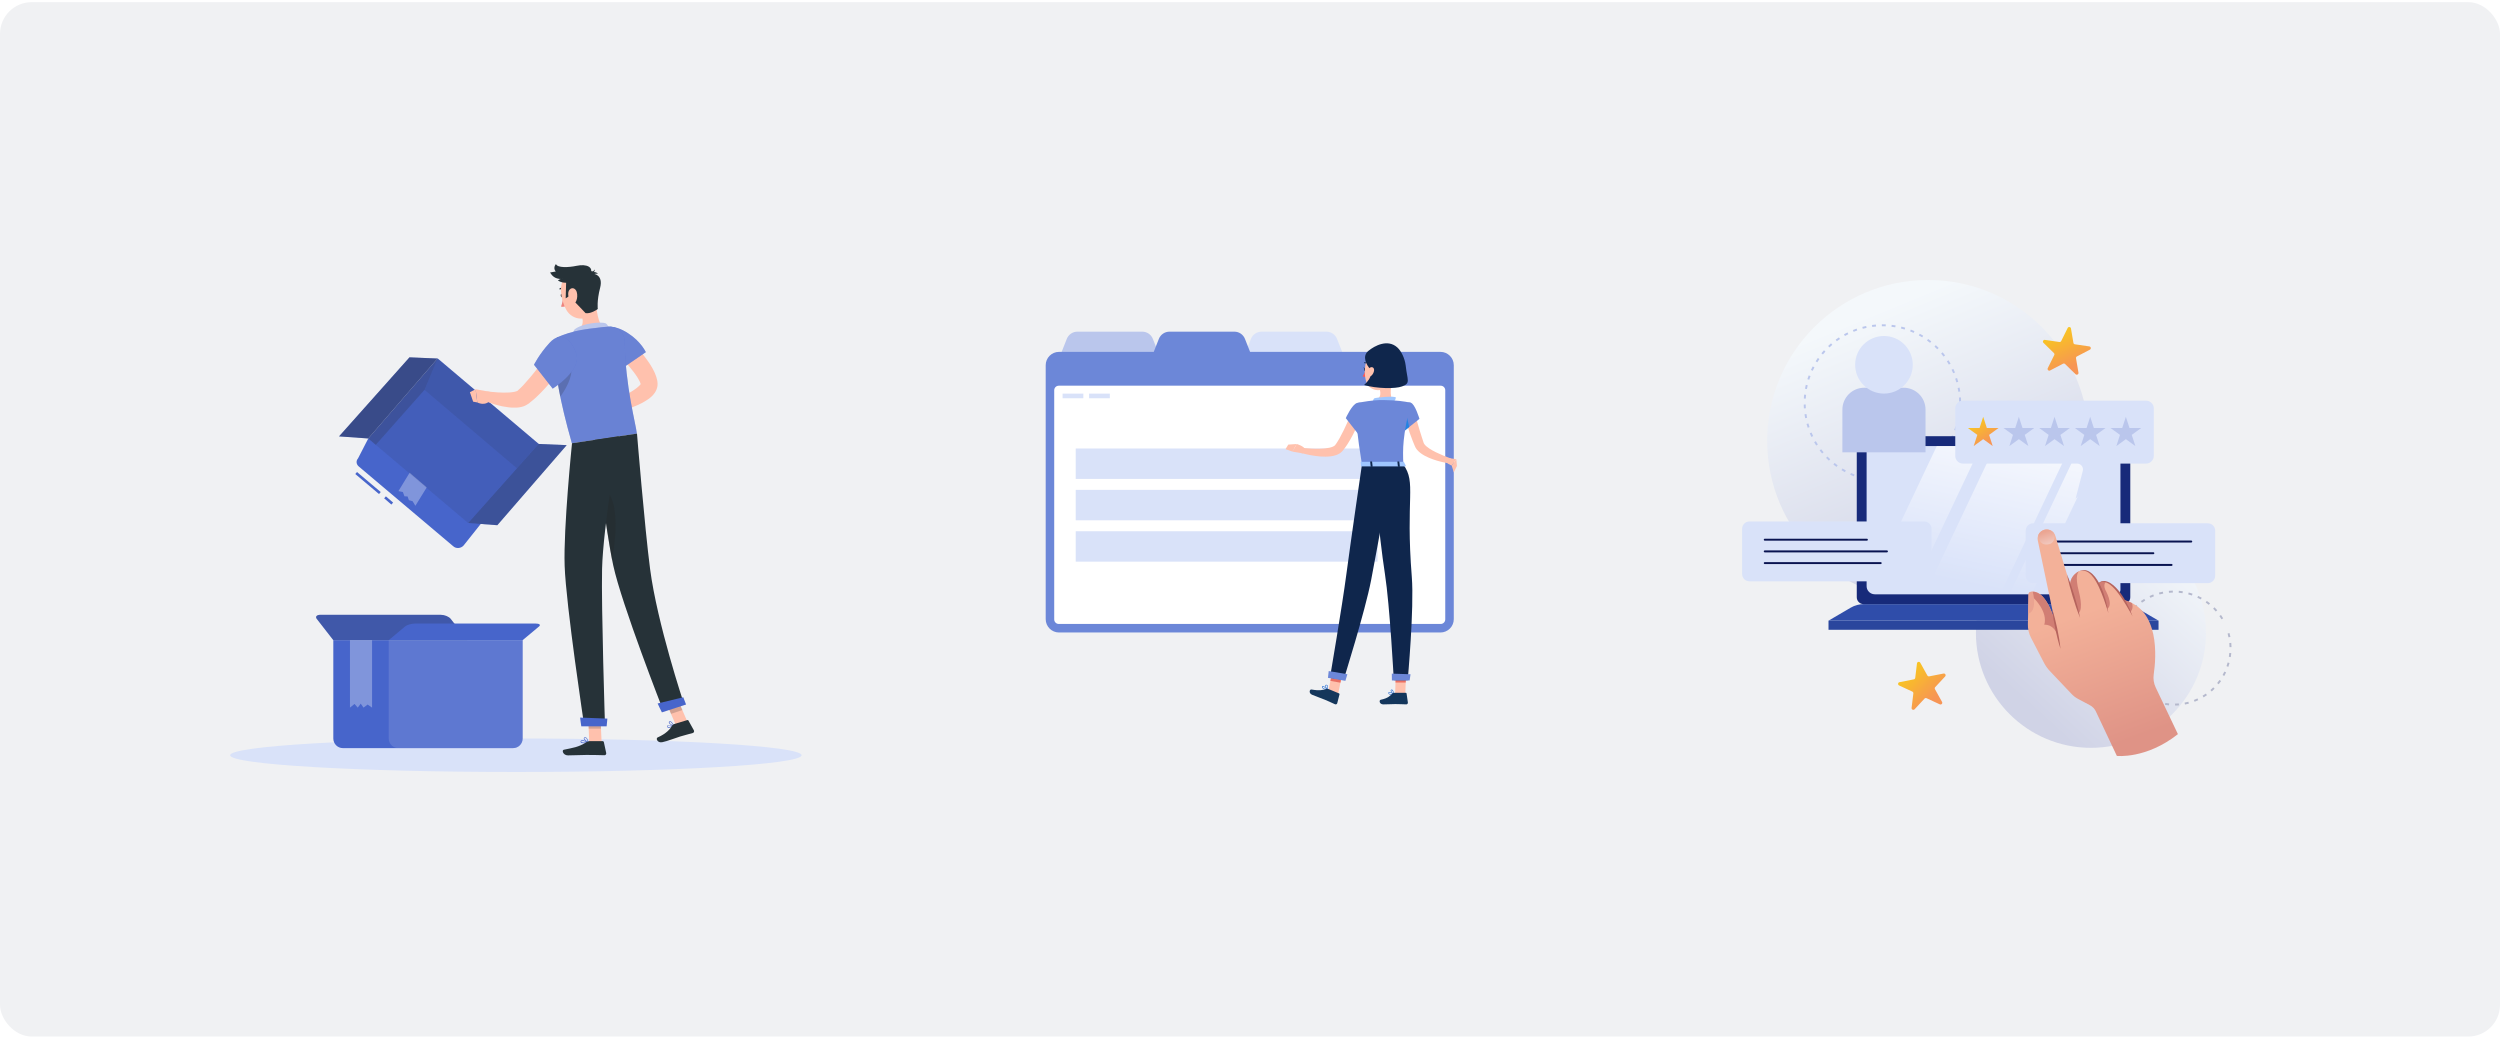 <svg width="945" height="392" viewBox="0 0 945 392" fill="none" xmlns="http://www.w3.org/2000/svg">
<rect y="0.814" width="945" height="391" rx="12" fill="#F0F1F3"/>
<path d="M195 291.815C254.647 291.815 303 288.979 303 285.48C303 281.982 254.647 279.146 195 279.146C135.353 279.146 87 281.982 87 285.48C87 288.979 135.353 291.815 195 291.815Z" fill="#D9E2F9"/>
<path d="M197.563 241.979H125.99V279.145C125.99 281.163 127.606 282.789 129.611 282.789H193.943C195.948 282.789 197.563 281.163 197.563 279.145V241.979Z" fill="#4765CB"/>
<path d="M125.99 241.979H176.62L170.382 233.962C169.714 233.065 167.987 232.393 166.594 232.393H121.088C119.696 232.393 119.083 233.121 119.752 233.962L125.99 241.979Z" fill="#4765CB"/>
<path opacity="0.2" d="M125.99 241.979H176.62L170.382 233.962C169.714 233.065 167.987 232.393 166.594 232.393H121.088C119.696 232.393 119.083 233.121 119.752 233.962L125.99 241.979Z" fill="#242527"/>
<path d="M197.563 241.979H146.933L153.171 236.765C153.839 236.205 155.566 235.7 156.958 235.7H202.464C203.857 235.7 204.469 236.149 203.801 236.765L197.563 241.979Z" fill="#4765CB"/>
<path opacity="0.2" d="M197.563 241.979H146.933V279.145C146.933 281.163 148.548 282.789 150.553 282.789H193.942C195.948 282.789 197.563 281.163 197.563 279.145V241.979Z" fill="#BAC6EC"/>
<path opacity="0.5" d="M132.284 241.979V267.485L134.011 266.084L135.236 267.485L136.35 265.971L137.408 267.485L138.968 266.308L140.639 267.485V241.979H132.284Z" fill="#BAC6EC"/>
<path d="M143.59 186.369L134.622 178.801" stroke="#4765CB" stroke-miterlimit="10"/>
<path d="M148.268 190.349L145.539 187.994" stroke="#4765CB" stroke-miterlimit="10"/>
<path d="M175.226 206.213L204.914 168.879L165.423 135.468L139.245 165.683L135.346 173.251C134.51 174.204 134.622 175.493 135.624 176.334L171.272 206.438C172.386 207.503 174.224 207.335 175.226 206.213Z" fill="#4765CB"/>
<path opacity="0.5" d="M154.841 178.688L150.607 185.64L152.278 185.976L152.891 187.602L154.061 187.658L154.562 189.059L155.955 189.452L157.013 191.189L161.302 184.238L154.841 178.688Z" fill="#BAC6EC"/>
<path opacity="0.1" d="M203.577 167.813L176.953 197.692L139.189 165.739L165.368 135.523L203.577 167.813Z" fill="#242527"/>
<path d="M203.577 167.813L176.953 197.693L187.981 198.533L214.216 168.262L203.577 167.813Z" fill="#4765CB"/>
<path opacity="0.3" d="M203.577 167.813L176.953 197.693L187.981 198.533L214.216 168.262L203.577 167.813Z" fill="#242527"/>
<path d="M154.785 135.075L128.161 164.954L139.19 165.739L165.368 135.524L154.785 135.075Z" fill="#4765CB"/>
<path opacity="0.4" d="M154.785 135.075L128.161 164.954L139.19 165.739L165.368 135.524L154.785 135.075Z" fill="#242527"/>
<path opacity="0.1" d="M195.39 177.007L203.578 167.813L165.368 135.523L160.467 147.352L195.39 177.007Z" fill="#242527"/>
<path opacity="0.2" d="M139.189 165.739L165.368 135.523L160.466 147.352L142.03 168.149L139.189 165.739Z" fill="#242527"/>
<path d="M212.824 111.587C212.936 111.923 212.825 112.316 212.602 112.372C212.379 112.428 212.1 112.204 211.989 111.867C211.878 111.531 211.989 111.139 212.212 111.083C212.435 110.97 212.713 111.195 212.824 111.587Z" fill="#263238"/>
<path d="M212.879 112.26C212.879 112.26 212.657 114.614 212.044 115.848C212.879 116.24 213.882 115.679 213.882 115.679L212.879 112.26Z" fill="#ED847E"/>
<path d="M213.549 109.176C213.604 109.176 213.66 109.12 213.66 109.064C213.716 108.952 213.66 108.84 213.549 108.784C212.379 108.392 211.599 109.008 211.543 109.008C211.432 109.064 211.432 109.232 211.488 109.345C211.543 109.457 211.711 109.457 211.822 109.401C211.822 109.401 212.49 108.896 213.382 109.232C213.437 109.176 213.493 109.176 213.549 109.176Z" fill="#263238"/>
<path d="M225.189 113.941C225.411 116.913 226.135 122.35 227.918 123.583C227.918 123.583 227.528 127.171 221.234 128.068C214.383 129.077 217.446 125.097 217.446 125.097C221.067 123.64 220.566 120.837 219.507 118.314L222.181 115.231C223.183 114.166 225.077 112.428 225.189 113.941Z" fill="#FFC1AD"/>
<path d="M230.202 125.097C230.759 124.592 229.645 122.574 228.977 122.238C227.194 121.453 219.842 122.238 217.113 124.592C216.333 125.881 216.89 127.227 216.89 127.227L230.202 125.097Z" fill="#BAC6EC"/>
<path d="M253.539 274.941C253.093 275.109 252.648 275.165 252.369 274.997C252.258 274.941 252.147 274.773 252.202 274.493C252.258 274.325 252.314 274.212 252.481 274.156C253.093 273.82 254.542 274.268 254.653 274.268C254.709 274.268 254.709 274.325 254.709 274.381C254.709 274.437 254.709 274.493 254.653 274.493C254.43 274.549 253.985 274.773 253.539 274.941ZM252.704 274.212C252.648 274.212 252.592 274.268 252.592 274.268C252.536 274.325 252.481 274.381 252.425 274.493C252.369 274.717 252.481 274.773 252.481 274.773C252.759 274.941 253.65 274.717 254.263 274.381C253.873 274.268 253.149 274.1 252.704 274.212Z" fill="#4765CB"/>
<path d="M254.654 274.436C254.598 274.436 254.598 274.436 254.654 274.436C254.041 274.324 252.871 273.651 252.815 273.091C252.815 272.979 252.815 272.81 253.038 272.698C253.205 272.642 253.372 272.642 253.54 272.698C254.208 272.979 254.709 274.212 254.709 274.268C254.709 274.324 254.709 274.38 254.654 274.436ZM253.205 272.923C253.15 272.923 253.15 272.923 253.205 272.923C253.038 272.979 253.038 273.091 253.038 273.091C253.094 273.427 253.874 273.988 254.431 274.156C254.264 273.819 253.874 273.091 253.484 272.923C253.372 272.866 253.261 272.866 253.205 272.923Z" fill="#4765CB"/>
<path d="M220.9 280.938C220.287 280.938 219.73 280.882 219.508 280.602C219.452 280.49 219.396 280.322 219.508 280.098C219.563 279.985 219.675 279.873 219.842 279.817C220.622 279.593 222.237 280.546 222.293 280.602C222.348 280.602 222.348 280.658 222.348 280.714C222.348 280.77 222.293 280.77 222.237 280.826C222.014 280.882 221.457 280.938 220.9 280.938ZM220.176 280.042C220.12 280.042 220.009 280.042 219.953 280.042C219.842 280.042 219.786 280.098 219.73 280.21C219.675 280.322 219.675 280.434 219.73 280.434C219.953 280.714 221.123 280.77 221.958 280.602C221.513 280.434 220.677 280.042 220.176 280.042Z" fill="#4765CB"/>
<path d="M222.293 280.826C222.237 280.826 222.293 280.826 222.293 280.826C221.68 280.546 220.566 279.537 220.678 279.033C220.678 278.921 220.789 278.752 221.068 278.696C221.29 278.696 221.513 278.752 221.68 278.864C222.293 279.369 222.404 280.602 222.404 280.658C222.404 280.714 222.404 280.714 222.349 280.77C222.349 280.826 222.293 280.826 222.293 280.826ZM221.179 278.921H221.123C220.9 278.921 220.9 279.033 220.9 279.033C220.845 279.369 221.625 280.154 222.182 280.49C222.126 280.098 221.959 279.369 221.569 279.033C221.402 278.977 221.29 278.921 221.179 278.921Z" fill="#4765CB"/>
<path d="M227.417 280.715H222.739L222.293 269.84H226.916L227.417 280.715Z" fill="#FFC1AD"/>
<path d="M260.056 273.315L255.767 274.772L251.367 264.57L255.6 263.112L260.056 273.315Z" fill="#FFC1AD"/>
<path d="M254.766 273.707L259.779 272.194C259.946 272.138 260.168 272.194 260.224 272.362L262.285 276.062C262.508 276.454 262.285 276.959 261.895 277.071C260.168 277.575 259.277 277.744 257.049 278.416C255.713 278.809 252.315 280.154 250.365 280.547C248.472 280.939 247.803 279.089 248.583 278.753C251.925 277.295 253.317 275.557 254.097 274.268C254.264 273.988 254.487 273.82 254.766 273.707Z" fill="#263238"/>
<path d="M222.794 280.154H227.862C228.029 280.154 228.196 280.266 228.252 280.491L229.143 284.639C229.255 285.087 228.921 285.48 228.475 285.48C226.637 285.424 224.019 285.368 221.68 285.368C219.006 285.368 217.836 285.536 214.717 285.536C212.824 285.536 212.267 283.574 213.102 283.406C216.723 282.621 218.505 282.509 221.68 280.547C222.014 280.322 222.404 280.154 222.794 280.154Z" fill="#263238"/>
<path d="M236.272 126.61C237.609 127.844 238.778 129.133 240.004 130.422C241.229 131.712 242.343 133.057 243.457 134.515C244.571 135.972 245.629 137.43 246.576 139.111C247.022 139.952 247.523 140.849 247.857 141.858C247.969 142.139 248.024 142.363 248.136 142.643C248.192 142.923 248.303 143.204 248.359 143.54L248.47 143.988L248.526 144.493C248.581 144.717 248.581 145.446 248.526 145.894C248.359 146.96 247.969 147.744 247.579 148.361C247.189 148.978 246.743 149.426 246.298 149.875C245.462 150.659 244.571 151.22 243.736 151.724C242.065 152.734 240.394 153.406 238.723 154.079C235.381 155.368 232.039 156.209 228.586 156.882L227.639 153.518C230.646 152.173 233.71 150.772 236.55 149.258C237.943 148.473 239.335 147.688 240.505 146.791C241.062 146.343 241.619 145.894 241.953 145.502C242.12 145.278 242.232 145.11 242.287 144.997C242.343 144.885 242.287 144.885 242.232 145.11C242.176 145.502 242.176 145.166 242.12 144.997C242.12 144.885 242.065 144.773 242.009 144.661C241.953 144.549 241.898 144.381 241.842 144.269C241.563 143.708 241.229 143.092 240.839 142.475C240.059 141.242 239.057 140.008 238.054 138.775C237.052 137.542 235.938 136.308 234.824 135.131C233.71 133.954 232.54 132.721 231.482 131.6L236.272 126.61Z" fill="#FFC1AD"/>
<path d="M228.921 153.07L224.521 154.416L227.361 159.069C227.361 159.069 229.979 158.003 230.536 155.761L228.921 153.07Z" fill="#FFC1AD"/>
<path d="M222.738 156.041L224.465 159.909L227.306 159.068L224.465 154.415L222.738 156.041Z" fill="#FFC1AD"/>
<path d="M226.024 127.9C225.578 132.384 235.047 139.336 235.047 139.336L244.126 133.113C244.126 133.113 242.288 129.077 237.442 125.994C232.207 122.518 226.525 122.294 226.024 127.9Z" fill="#4765CB"/>
<g opacity="0.3">
<path d="M226.024 127.9C225.578 132.384 235.047 139.336 235.047 139.336L244.126 133.113C244.126 133.113 242.288 129.077 237.442 125.994C232.207 122.518 226.525 122.294 226.024 127.9Z" fill="#BAC6EC"/>
</g>
<path d="M210.596 127.508C210.596 127.508 206.53 133.786 216.166 167.533L240.729 163.89C240.395 160.47 236.273 145.558 236.162 129.246C236.162 125.938 233.377 123.303 230.09 123.471C229.366 123.528 228.642 123.584 227.918 123.64C224.743 123.976 220.176 124.537 217.447 125.209C213.882 126.05 210.596 127.508 210.596 127.508Z" fill="#4765CB"/>
<g opacity="0.3">
<path d="M210.596 127.508C210.596 127.508 206.53 133.786 216.166 167.533L240.729 163.89C240.395 160.47 236.273 145.558 236.162 129.246C236.162 125.938 233.377 123.303 230.09 123.471C229.366 123.528 228.642 123.584 227.918 123.64C224.743 123.976 220.176 124.537 217.447 125.209C213.882 126.05 210.596 127.508 210.596 127.508Z" fill="#BAC6EC"/>
</g>
<path opacity="0.2" d="M209.983 138.327L210.039 138.215L215.832 138.719C216.723 142.475 213.492 147.577 211.766 149.987C210.819 145.222 210.262 141.41 209.983 138.327Z" fill="#242527"/>
<path opacity="0.2" d="M222.293 269.896L222.516 275.445H227.194L226.972 269.896H222.293Z" fill="#242527"/>
<path opacity="0.2" d="M255.657 263.112L251.368 264.57L253.652 269.839L257.941 268.382L255.657 263.112Z" fill="#242527"/>
<path d="M224.576 107.27C225.579 111.811 226.414 114.389 224.854 117.304C222.515 121.733 216.444 121.285 214.105 117.192C211.988 113.493 210.651 106.709 214.494 103.682C218.282 100.655 223.573 102.729 224.576 107.27Z" fill="#FFC1AD"/>
<path d="M215.554 111.698L213.827 112.763L213.994 106.877C213.994 106.877 212.212 106.989 210.875 105.98C211.488 105.364 221.124 102 224.131 102.561C224.466 102.449 224.8 101.832 224.8 101.832C224.8 101.832 224.911 102.561 224.41 102.841C224.8 102.785 225.691 102.953 225.969 103.514C225.19 103.346 224.688 103.57 224.688 103.57C224.688 103.57 228.03 104.074 226.861 108.727C225.524 113.885 225.969 116.8 225.969 116.8C225.969 116.8 223.463 118.706 221.346 118.369C219.063 115.847 215.721 112.819 215.554 111.698Z" fill="#263238"/>
<path d="M212.322 105.477C209.593 105.477 208.646 104.131 207.922 103.01C209.871 102.786 213.937 101.553 216.945 101.328C219.953 101.104 223.239 101.665 222.236 103.01C221.234 104.299 212.322 105.477 212.322 105.477Z" fill="#263238"/>
<path d="M212.88 104.243C210.652 103.907 208.479 101.833 210.15 99.814C210.763 101.328 214.941 101.104 217.893 100.487C221.791 99.646 224.521 100.992 223.128 103.682C222.404 105.14 212.88 104.243 212.88 104.243Z" fill="#263238"/>
<path d="M218.004 110.354C218.338 111.531 218.227 112.764 217.837 113.717C217.28 115.119 216.054 114.838 215.386 113.605C214.829 112.484 214.384 110.466 215.33 109.457C216.277 108.448 217.558 109.008 218.004 110.354Z" fill="#FFC1AD"/>
<path d="M224.91 166.244C224.91 166.244 228.92 200.44 231.817 213.782C234.992 228.469 250.643 268.438 250.643 268.438L258.441 265.748C258.441 265.748 248.415 235.644 245.742 215.127C243.681 199.375 240.784 163.89 240.784 163.89L224.91 166.244Z" fill="#263238"/>
<path d="M248.582 265.915C248.527 265.915 250.198 269.278 250.198 269.278L259.332 266.307L258.274 263.561L248.582 265.915Z" fill="#4765CB"/>
<path opacity="0.3" d="M227.139 183.79C228.364 193.264 229.979 204.532 231.372 211.707C233.377 200.664 233.934 186.817 227.139 183.79Z" fill="#242527"/>
<path d="M216.222 167.533C216.222 167.533 212.936 199.655 213.437 213.893C213.938 228.749 220.845 274.38 220.845 274.38H228.698C228.698 274.38 227.25 229.59 227.584 215.015C227.974 199.15 233.878 164.898 233.878 164.898L216.222 167.533Z" fill="#263238"/>
<path d="M219.285 271.241C219.229 271.241 219.73 274.549 219.73 274.549H229.31L229.589 271.634L219.285 271.241Z" fill="#4765CB"/>
<path d="M214.662 135.411C213.771 136.812 212.936 138.046 211.989 139.335C211.098 140.624 210.095 141.858 209.148 143.091C207.199 145.558 205.082 147.912 202.687 150.154C202.074 150.715 201.462 151.276 200.793 151.78L200.292 152.172L200.069 152.397C199.958 152.453 199.958 152.509 199.735 152.621C199.122 153.069 198.51 153.35 197.953 153.574C196.783 153.966 195.836 154.078 194.889 154.078C193.942 154.134 193.051 154.078 192.216 153.966C188.818 153.574 185.866 152.621 182.914 151.332L183.861 147.968C186.757 148.248 189.765 148.529 192.439 148.36C193.107 148.304 193.775 148.248 194.332 148.136C194.889 148.024 195.446 147.856 195.669 147.688C195.78 147.632 195.892 147.52 195.836 147.52C195.78 147.52 195.892 147.464 195.948 147.407L196.115 147.239L196.505 146.903C197.006 146.454 197.507 145.894 197.953 145.445C198.9 144.38 199.847 143.315 200.793 142.194C201.74 141.073 202.631 139.896 203.523 138.718C204.414 137.541 205.249 136.364 206.14 135.131C206.976 133.953 207.867 132.664 208.647 131.543L214.662 135.411Z" fill="#FFC1AD"/>
<path d="M217.893 133.898C219.787 140.064 208.925 146.903 208.925 146.903L201.852 137.878C201.852 137.878 203.801 133.898 207.7 129.637C212.49 124.368 216.5 129.189 217.893 133.898Z" fill="#4765CB"/>
<g opacity="0.3">
<path d="M217.893 133.898C219.787 140.064 208.925 146.903 208.925 146.903L201.852 137.878C201.852 137.878 203.801 133.898 207.7 129.637C212.49 124.368 216.5 129.189 217.893 133.898Z" fill="#BAC6EC"/>
</g>
<path d="M185.532 148.193L179.795 147.128L180.408 152.117C180.408 152.117 183.36 153.799 185.532 151.164V148.193Z" fill="#FFC1AD"/>
<path d="M177.622 148.249L178.847 151.837L180.407 152.117L179.794 147.128L177.622 148.249Z" fill="#FFC1AD"/>
<path d="M431.774 125.366H407.256C405.49 125.366 403.898 126.447 403.249 128.089L401.064 133.619H437.961L435.776 128.089C435.132 126.447 433.54 125.366 431.774 125.366Z" fill="#BAC6EC"/>
<path d="M501.386 125.366H476.868C475.102 125.366 473.51 126.447 472.862 128.089L470.677 133.619H507.573L505.388 128.089C504.744 126.447 503.157 125.366 501.386 125.366Z" fill="#D9E2F9"/>
<path d="M544.497 133.007H472.53L470.589 128.089C469.941 126.447 468.354 125.366 466.583 125.366H442.065C440.298 125.366 438.707 126.447 438.058 128.089L436.117 133.007H400.306C397.541 133.007 395.273 135.27 395.273 138.039V234.05C395.273 236.815 397.537 239.083 400.306 239.083H544.497C547.262 239.083 549.53 236.82 549.53 234.05V138.039C549.53 135.27 547.267 133.007 544.497 133.007Z" fill="#6C87D8"/>
<path d="M398.493 234.143V147.511C398.493 146.568 399.266 145.795 400.209 145.795H544.589C545.532 145.795 546.305 146.568 546.305 147.511V234.143C546.305 235.086 545.532 235.858 544.589 235.858H400.209C399.266 235.858 398.493 235.086 398.493 234.143Z" fill="white"/>
<path d="M520.701 169.531H406.621V181.031H520.701V169.531Z" fill="#D9E2F9"/>
<path d="M520.701 185.171H406.621V196.671H520.701V185.171Z" fill="#D9E2F9"/>
<path d="M520.701 200.811H406.621V212.311H520.701V200.811Z" fill="#D9E2F9"/>
<path d="M419.52 148.79H411.677V150.538H419.52V148.79Z" fill="#D9E2F9"/>
<path d="M409.501 148.79H401.658V150.538H409.501V148.79Z" fill="#D9E2F9"/>
<path d="M534.947 156.706C535.187 157.621 535.449 158.638 535.734 159.599C536.005 160.579 536.291 161.559 536.59 162.539C536.898 163.514 537.188 164.494 537.514 165.469L537.993 166.932L538.112 167.295L538.158 167.424C538.163 167.447 538.177 167.475 538.186 167.502C538.232 167.613 538.301 167.737 538.397 167.87C538.775 168.422 539.488 169.016 540.26 169.526C541.038 170.055 541.907 170.515 542.795 170.961C544.58 171.831 546.498 172.613 548.398 173.294L547.952 175.193C545.808 174.862 543.743 174.365 541.677 173.639C540.647 173.28 539.626 172.843 538.609 172.305C537.606 171.739 536.58 171.113 535.656 170.023C535.43 169.747 535.21 169.434 535.026 169.08C534.98 168.993 534.934 168.901 534.892 168.804L534.791 168.569L534.635 168.201C534.428 167.714 534.221 167.226 534.027 166.729C533.641 165.74 533.255 164.751 532.914 163.744C532.569 162.741 532.233 161.729 531.921 160.708L531.493 159.162C531.35 158.638 531.226 158.137 531.106 157.562L534.947 156.706Z" fill="#FFC1AD"/>
<path d="M547.773 173.156L550.487 173.589L548.739 175.99C548.739 175.99 546.08 175.028 546.186 173.428L547.773 173.156Z" fill="#FFC1AD"/>
<path d="M550.725 176.128L549.529 178.561L548.738 175.99L550.486 173.589L550.725 176.128Z" fill="#FFC1AD"/>
<path d="M525.734 262.557C525.44 262.557 525.164 262.507 524.998 262.355C524.869 262.235 524.819 262.074 524.846 261.872C524.869 261.72 524.957 261.647 525.026 261.614C525.472 261.412 526.645 262.166 526.778 262.254C526.81 262.272 526.824 262.309 526.82 262.346C526.815 262.383 526.787 262.41 526.751 262.419C526.475 262.484 526.088 262.557 525.734 262.557ZM525.219 261.757C525.173 261.757 525.136 261.762 525.104 261.775C525.072 261.789 525.039 261.812 525.026 261.89C525.007 262.033 525.035 262.139 525.118 262.217C525.311 262.396 525.817 262.419 526.488 262.286C526.079 262.038 525.513 261.757 525.219 261.757Z" fill="#0053CC"/>
<path d="M526.728 262.419C526.714 262.419 526.695 262.414 526.682 262.405C526.314 262.198 525.614 261.365 525.702 260.928C525.72 260.845 525.78 260.703 526.01 260.675C526.157 260.657 526.286 260.698 526.396 260.795C526.815 261.167 526.82 262.276 526.82 262.322C526.82 262.354 526.801 262.386 526.774 262.4C526.76 262.414 526.741 262.419 526.728 262.419ZM526.074 260.859C526.061 260.859 526.047 260.859 526.033 260.864C525.918 260.878 525.89 260.928 525.881 260.974C525.831 261.236 526.263 261.862 526.631 262.156C526.608 261.788 526.525 261.163 526.272 260.942C526.212 260.882 526.148 260.859 526.074 260.859Z" fill="#0053CC"/>
<path d="M501.745 260.85C501.741 260.85 501.731 260.85 501.727 260.85C501.106 260.726 500.025 260.441 499.781 259.935C499.707 259.783 499.712 259.622 499.799 259.461C499.85 259.364 499.933 259.309 500.034 259.295C500.558 259.231 501.685 260.551 501.814 260.698C501.837 260.726 501.842 260.772 501.823 260.804C501.81 260.836 501.777 260.85 501.745 260.85ZM500.08 259.475C500.071 259.475 500.066 259.475 500.057 259.475C500.016 259.479 499.983 259.502 499.965 259.544C499.91 259.654 499.901 259.755 499.951 259.852C500.085 260.137 500.66 260.413 501.501 260.611C501.041 260.105 500.379 259.475 500.08 259.475Z" fill="#0053CC"/>
<path d="M501.745 260.851C501.722 260.851 501.694 260.841 501.68 260.823C501.335 260.455 500.815 259.342 501.05 258.965C501.105 258.877 501.22 258.785 501.464 258.859C501.643 258.914 501.781 259.029 501.869 259.199C502.163 259.756 501.846 260.749 501.832 260.791C501.823 260.823 501.795 260.846 501.763 260.851C501.758 260.851 501.754 260.851 501.745 260.851ZM501.303 259.015C501.234 259.015 501.211 259.047 501.206 259.061C501.068 259.287 501.386 260.128 501.708 260.57C501.781 260.276 501.901 259.65 501.708 259.287C501.643 259.158 501.542 259.08 501.409 259.038C501.363 259.02 501.331 259.015 501.303 259.015Z" fill="#0053CC"/>
<path d="M526.387 142.901C525.941 145.188 524.993 149.82 526.594 151.342C526.594 151.342 525.968 153.661 521.723 153.661C517.049 153.661 519.491 151.342 519.491 151.342C522.04 150.735 521.975 148.84 521.529 147.064L526.387 142.901Z" fill="#FFC1AD"/>
<path d="M519.225 152.093C518.59 152.185 519.179 150.75 519.441 150.593C520.044 150.234 527.712 149.517 527.634 150.326C527.588 150.676 527.376 151.361 527.036 151.601C526.695 151.84 524.749 151.205 519.225 152.093Z" fill="#9FC6FF"/>
<path d="M517.108 138.003C517.053 138.003 516.998 137.975 516.961 137.929C516.492 137.276 515.83 137.294 515.802 137.294C515.701 137.294 515.618 137.221 515.613 137.119C515.609 137.018 515.687 136.935 515.788 136.931C515.825 136.931 516.667 136.899 517.26 137.717C517.32 137.8 517.302 137.915 517.219 137.97C517.182 137.993 517.145 138.003 517.108 138.003Z" fill="#0F264C"/>
<path d="M516.087 140.197C516.087 140.197 515.613 141.554 515.057 142.221C515.48 142.589 516.17 142.387 516.17 142.387L516.087 140.197Z" fill="#FF5652"/>
<path d="M516.345 139.654C516.359 139.967 516.203 140.224 516 140.229C515.798 140.238 515.623 139.99 515.609 139.682C515.595 139.369 515.752 139.111 515.954 139.107C516.157 139.097 516.331 139.341 516.345 139.654Z" fill="#0F264C"/>
<path d="M516.046 139.121L515.292 138.937C515.292 138.932 515.697 139.502 516.046 139.121Z" fill="#0F264C"/>
<path d="M505.83 262.299L502.076 261.43L503.833 252.681L507.587 253.55L505.83 262.299Z" fill="#FFC1AD"/>
<path d="M531.208 262.327H527.357L527.656 253.403H531.511L531.208 262.327Z" fill="#FFC1AD"/>
<path d="M527.05 261.881H531.379C531.535 261.881 531.664 261.991 531.687 262.143L532.179 265.57C532.23 265.924 531.926 266.26 531.563 266.255C530.054 266.228 529.327 266.14 527.423 266.14C526.25 266.14 524.538 266.26 522.924 266.26C521.341 266.26 521.222 264.659 521.893 264.517C524.911 263.868 525.389 262.971 526.406 262.115C526.59 261.964 526.82 261.881 527.05 261.881Z" fill="#14365B"/>
<path d="M502.149 260.445L506.147 262.106C506.294 262.166 506.368 262.317 506.331 262.465L505.475 265.818C505.388 266.168 504.974 266.361 504.643 266.214C503.258 265.611 502.619 265.252 500.861 264.521C499.78 264.07 497.494 263.256 496.004 262.635C494.541 262.028 495.042 260.505 495.723 260.629C498.759 261.186 500.204 260.813 501.469 260.418C501.694 260.344 501.938 260.358 502.149 260.445Z" fill="#14365B"/>
<path d="M503.833 252.686L502.89 257.373L506.68 258.063L507.591 253.55L503.833 252.686Z" fill="#EA7063"/>
<path d="M531.511 253.408H527.656L527.504 258.008H531.359L531.511 253.408Z" fill="#EA7063"/>
<path d="M514.51 157.585C513.599 159.885 512.587 162.066 511.446 164.246C510.876 165.336 510.282 166.413 509.611 167.471C509.45 167.737 509.27 168 509.1 168.266C508.93 168.533 508.75 168.791 508.557 169.053C508.359 169.315 508.189 169.573 507.973 169.83L507.66 170.217L507.504 170.41C507.481 170.438 507.449 170.479 507.403 170.53L507.278 170.668C506.588 171.376 505.816 171.753 505.103 172.011C504.385 172.264 503.695 172.397 503.023 172.489C501.68 172.659 500.406 172.636 499.15 172.554C496.643 172.351 494.256 171.914 491.873 171.233L492.269 169.324C493.409 169.43 494.596 169.527 495.755 169.573C496.919 169.633 498.078 169.651 499.21 169.605C500.342 169.564 501.464 169.462 502.481 169.246C502.987 169.136 503.465 168.998 503.861 168.818C504.252 168.639 504.555 168.427 504.684 168.257L505.093 167.687C505.25 167.48 505.392 167.231 505.54 167.006C505.834 166.546 506.119 166.054 506.4 165.562C506.956 164.573 507.476 163.538 507.991 162.498C508.507 161.458 508.985 160.391 509.468 159.324C509.956 158.266 510.42 157.171 510.871 156.127L514.51 157.585Z" fill="#FFC1AD"/>
<path d="M512.977 152.332C511.064 152.801 508.704 158.054 508.704 158.054L513.263 163.896C513.263 163.896 517.973 157.235 517.343 155.198C516.69 153.082 515.3 151.766 512.977 152.332Z" fill="#6C87D8"/>
<path d="M492.461 171.39L488.528 170.714L490.166 167.834C490.166 167.834 492.898 168.565 493.524 170.042L492.461 171.39Z" fill="#FFC1AD"/>
<path d="M485.935 169.78L486.96 168.055L490.167 167.834L488.529 170.714L485.935 169.78Z" fill="#FFC1AD"/>
<path d="M526.741 138.178C526.658 142.001 526.704 143.62 524.855 145.653C522.072 148.712 517.394 147.774 516.336 144.002C515.384 140.607 515.683 134.926 519.354 133.261C522.974 131.618 526.829 134.355 526.741 138.178Z" fill="#FFC1AD"/>
<path d="M531.341 138.109C530.996 135.362 529.648 132.635 528.149 131.301C524.524 128.076 519.652 130.657 517.256 132.625C514.744 134.686 516.469 137.952 518.01 139.59C518.01 139.59 518.019 140.34 518.277 141.324C518.038 142.833 517.026 144.328 515.618 145.533C520.398 146.931 527.394 147.028 529.979 146.067C533.319 144.829 531.971 143.849 531.341 138.109Z" fill="#0F264C"/>
<path d="M519.408 139.948C519.358 140.689 518.985 141.397 518.534 141.866C517.858 142.57 517.15 142.161 517.03 141.328C516.924 140.578 517.15 139.309 517.978 138.909C518.792 138.513 519.464 139.097 519.408 139.948Z" fill="#FFC1AD"/>
<path d="M514.818 175.59C514.818 175.59 510.475 205.26 508.948 216.911C507.361 229.032 502.72 256.209 502.72 256.209L507.872 256.996C507.872 256.996 516.014 231.079 518.286 219.28C520.761 206.419 526.276 175.585 526.276 175.585H514.818V175.59Z" fill="#0F264C"/>
<path d="M501.966 256.232L508.562 257.355L509.312 254.861L502.251 253.656L501.966 256.232Z" fill="#6C87D8"/>
<path d="M518.948 175.59C518.948 175.59 521.184 202.035 523.502 216.939C525.374 228.977 526.856 257.116 526.856 257.116H532.109C532.109 257.116 534.611 229.939 533.659 218.034C531.253 187.904 535.471 182.573 530.462 175.59H518.948Z" fill="#0F264C"/>
<path d="M526.138 257.221H532.831L533.186 254.87L526.102 254.631L526.138 257.221Z" fill="#6C87D8"/>
<path d="M536.553 158.33L532.684 161.412L530.361 163.266C530.361 163.266 530.117 162.617 529.823 161.688C529.262 159.894 528.53 157.051 529.036 155.745C529.832 153.675 531.35 151.807 533.241 152.221C534.841 152.571 536.553 158.33 536.553 158.33Z" fill="#6C87D8"/>
<path d="M532.684 161.412L530.361 163.266C530.361 163.266 530.118 162.618 529.823 161.688L531.203 154.857L532.684 161.412Z" fill="#2483E2"/>
<path d="M512.978 152.332C512.978 152.332 511.142 152.98 514.818 175.589C521.028 175.589 527.445 175.589 530.467 175.589C530.205 169.218 530.196 165.294 533.241 152.221C533.241 152.221 529.961 151.508 526.594 151.347C523.963 151.218 521.805 151.136 519.487 151.347C516.437 151.623 512.978 152.332 512.978 152.332Z" fill="#6C87D8"/>
<path d="M530.702 174.669L531.406 176.072C531.461 176.183 531.332 176.293 531.153 176.293H514.74C514.597 176.293 514.482 176.224 514.473 176.137L514.331 174.738C514.321 174.642 514.441 174.559 514.597 174.559H530.444C530.564 174.554 530.665 174.6 530.702 174.669Z" fill="#9FC6FF"/>
<path d="M528.572 176.441H528.995C529.078 176.441 529.142 176.399 529.137 176.344L528.94 174.522C528.935 174.467 528.861 174.426 528.774 174.426H528.351C528.268 174.426 528.204 174.467 528.208 174.522L528.406 176.344C528.415 176.399 528.489 176.441 528.572 176.441Z" fill="#0F264C"/>
<path d="M518.286 176.441H518.71C518.792 176.441 518.857 176.399 518.852 176.344L518.654 174.522C518.65 174.467 518.576 174.426 518.489 174.426H518.066C517.983 174.426 517.918 174.467 517.923 174.522L518.121 176.344C518.125 176.399 518.199 176.441 518.286 176.441Z" fill="#0F264C"/>
<g clip-path="url(#clip0_832_88323)">
<path d="M790.377 282.679C814.392 282.679 833.859 263.217 833.859 239.21C833.859 215.202 814.392 195.74 790.377 195.74C766.363 195.74 746.896 215.202 746.896 239.21C746.896 263.217 766.363 282.679 790.377 282.679Z" fill="url(#paint0_linear_832_88323)"/>
<path d="M728.795 227.403C762.374 227.403 789.595 200.19 789.595 166.62C789.595 133.05 762.374 105.837 728.795 105.837C695.215 105.837 667.994 133.05 667.994 166.62C667.994 200.19 695.215 227.403 728.795 227.403Z" fill="url(#paint1_linear_832_88323)"/>
<path d="M711.708 182.063C711.208 182.068 710.708 182.058 710.213 182.033L710.248 181.291C710.733 181.311 711.218 181.321 711.703 181.321L711.708 182.063ZM713.945 181.969L713.886 181.227C714.371 181.187 714.856 181.138 715.336 181.074L715.43 181.811C714.94 181.88 714.445 181.93 713.945 181.969ZM707.981 181.855C707.486 181.796 706.991 181.727 706.501 181.643L706.625 180.91C707.1 180.989 707.58 181.064 708.065 181.118L707.981 181.855ZM717.643 181.44L717.489 180.712C717.964 180.613 718.439 180.504 718.91 180.381L719.098 181.098C718.618 181.227 718.133 181.341 717.643 181.44ZM704.308 181.177C703.823 181.054 703.343 180.925 702.868 180.777L703.086 180.064C703.551 180.208 704.016 180.336 704.492 180.455L704.308 181.177ZM721.241 180.45L720.998 179.747C721.459 179.589 721.914 179.416 722.364 179.238L722.642 179.93C722.181 180.114 721.716 180.287 721.241 180.45ZM700.75 180.044C700.284 179.866 699.829 179.673 699.374 179.47L699.681 178.792C700.121 178.99 700.567 179.178 701.022 179.356L700.75 180.044ZM724.696 179.015L724.364 178.347C724.8 178.134 725.23 177.907 725.656 177.669L726.017 178.317C725.587 178.56 725.141 178.792 724.696 179.015ZM697.364 178.476C696.929 178.238 696.493 177.991 696.072 177.729L696.458 177.095C696.874 177.348 697.295 177.59 697.721 177.823L697.364 178.476ZM727.938 177.15L727.527 176.531C727.933 176.264 728.334 175.987 728.725 175.695L729.165 176.294C728.759 176.59 728.353 176.877 727.938 177.15ZM694.206 176.492C693.8 176.2 693.405 175.903 693.014 175.591L693.479 175.007C693.86 175.309 694.246 175.601 694.642 175.888L694.206 176.492ZM730.917 174.903L730.432 174.339C730.803 174.022 731.16 173.696 731.516 173.364L732.026 173.904C731.665 174.24 731.293 174.577 730.917 174.903ZM691.316 174.131C690.95 173.795 690.593 173.443 690.247 173.087L690.781 172.568C691.123 172.914 691.469 173.255 691.826 173.587L691.316 174.131ZM733.59 172.295L733.041 171.796C733.367 171.434 733.684 171.068 733.991 170.692L734.565 171.162C734.253 171.548 733.927 171.929 733.59 172.295ZM688.742 171.425C688.42 171.044 688.108 170.653 687.812 170.257L688.405 169.807C688.697 170.193 689.004 170.574 689.316 170.945L688.742 171.425ZM735.921 169.381L735.313 168.955C735.59 168.56 735.862 168.154 736.119 167.743L736.748 168.139C736.486 168.56 736.208 168.975 735.921 169.381ZM686.525 168.416C686.252 167.996 685.995 167.57 685.748 167.139L686.391 166.768C686.634 167.189 686.886 167.605 687.148 168.015L686.525 168.416ZM737.871 166.199L737.213 165.853C737.441 165.422 737.654 164.992 737.862 164.552L738.535 164.868C738.322 165.314 738.104 165.759 737.871 166.199ZM684.698 165.155C684.485 164.705 684.278 164.25 684.084 163.79L684.772 163.503C684.961 163.953 685.159 164.398 685.371 164.834L684.698 165.155ZM739.401 162.795L738.703 162.533C738.876 162.078 739.035 161.622 739.183 161.157L739.891 161.385C739.742 161.86 739.574 162.33 739.401 162.795ZM683.302 161.687C683.144 161.217 683.001 160.737 682.867 160.257L683.585 160.059C683.713 160.529 683.857 160.994 684.005 161.454L683.302 161.687ZM740.495 159.227L739.772 159.054C739.886 158.584 739.985 158.109 740.074 157.629L740.807 157.763C740.712 158.258 740.609 158.742 740.495 159.227ZM682.352 158.079C682.258 157.594 682.174 157.1 682.1 156.605L682.837 156.501C682.906 156.986 682.991 157.461 683.08 157.936L682.352 158.079ZM741.128 155.551L740.386 155.472C740.435 154.992 740.48 154.507 740.505 154.022L741.247 154.066C741.222 154.561 741.178 155.056 741.128 155.551ZM681.867 154.378C681.832 153.903 681.813 153.428 681.803 152.943L682.545 152.869V152.928C682.555 153.398 682.575 153.864 682.61 154.329L681.867 154.378ZM741.297 151.82L740.554 151.835V151.721C740.544 151.231 740.519 150.746 740.49 150.266L741.232 150.217C741.267 150.712 741.292 151.206 741.301 151.706L741.297 151.82ZM682.585 150.687L681.842 150.647C681.872 150.148 681.912 149.653 681.961 149.158L682.704 149.237C682.654 149.717 682.614 150.197 682.585 150.687ZM740.247 148.089C740.178 147.604 740.094 147.129 740 146.654L740.727 146.511C740.821 146.996 740.91 147.49 740.98 147.985L740.247 148.089ZM683.015 147.07L682.283 146.936C682.372 146.446 682.476 145.956 682.59 145.472L683.312 145.645C683.203 146.115 683.104 146.59 683.015 147.07ZM739.495 144.531C739.366 144.061 739.223 143.596 739.069 143.141L739.777 142.903C739.935 143.373 740.079 143.849 740.213 144.333L739.495 144.531ZM683.896 143.542L683.189 143.319C683.337 142.844 683.5 142.374 683.679 141.909L684.377 142.171C684.203 142.616 684.04 143.077 683.896 143.542ZM738.297 141.092C738.109 140.642 737.906 140.202 737.698 139.761L738.371 139.44C738.589 139.89 738.792 140.345 738.985 140.805L738.297 141.092ZM685.213 140.152L684.54 139.841C684.748 139.39 684.97 138.945 685.203 138.505L685.861 138.851C685.634 139.276 685.416 139.712 685.213 140.152ZM736.679 137.827C736.436 137.406 736.179 136.99 735.916 136.585L736.54 136.179C736.812 136.595 737.07 137.02 737.322 137.455L736.679 137.827ZM686.945 136.956L686.317 136.56C686.579 136.139 686.856 135.724 687.138 135.313L687.747 135.738C687.47 136.139 687.203 136.54 686.945 136.956ZM734.659 134.793C734.362 134.407 734.06 134.026 733.748 133.655L734.318 133.175C734.639 133.556 734.951 133.947 735.253 134.343L734.659 134.793ZM689.069 133.997L688.49 133.527C688.806 133.141 689.128 132.765 689.465 132.394L690.019 132.893C689.692 133.25 689.376 133.621 689.069 133.997ZM732.278 132.037C731.937 131.691 731.59 131.349 731.234 131.023L731.739 130.474C732.105 130.81 732.462 131.156 732.813 131.513L732.278 132.037ZM691.539 131.325L691.024 130.785C691.385 130.444 691.751 130.107 692.132 129.781L692.618 130.345C692.251 130.667 691.89 130.993 691.539 131.325ZM729.571 129.603C729.19 129.301 728.804 129.009 728.408 128.727L728.838 128.123C729.244 128.415 729.64 128.712 730.031 129.024L729.571 129.603ZM694.33 128.984L693.89 128.386C694.29 128.089 694.696 127.802 695.112 127.529L695.523 128.148C695.117 128.415 694.721 128.697 694.33 128.984ZM726.586 127.525C726.171 127.272 725.75 127.03 725.324 126.802L725.681 126.149C726.116 126.386 726.552 126.634 726.972 126.891L726.586 127.525ZM697.389 127.005L697.028 126.357C697.463 126.114 697.904 125.882 698.349 125.659L698.681 126.327C698.245 126.545 697.815 126.767 697.389 127.005ZM723.364 125.832C722.924 125.634 722.473 125.446 722.023 125.273L722.29 124.58C722.755 124.759 723.216 124.952 723.666 125.154L723.364 125.832ZM700.675 125.431L700.398 124.744C700.859 124.556 701.329 124.382 701.799 124.219L702.042 124.922C701.581 125.075 701.126 125.248 700.675 125.431ZM719.959 124.561C719.494 124.422 719.028 124.293 718.553 124.175L718.731 123.452C719.217 123.571 719.697 123.705 720.172 123.848L719.959 124.561ZM704.135 124.284L703.947 123.566C704.427 123.437 704.912 123.324 705.402 123.22L705.556 123.947C705.076 124.046 704.6 124.16 704.135 124.284ZM716.415 123.729C715.94 123.65 715.455 123.581 714.975 123.521L715.064 122.784C715.559 122.844 716.054 122.913 716.544 122.997L716.415 123.729ZM707.704 123.576L707.605 122.839C708.095 122.774 708.59 122.72 709.09 122.68L709.149 123.423C708.664 123.462 708.184 123.517 707.704 123.576ZM712.792 123.348C712.312 123.329 711.822 123.319 711.337 123.324L711.332 122.581C711.832 122.576 712.332 122.586 712.827 122.606L712.792 123.348Z" fill="#BAC6EC"/>
<path d="M822.212 266.707L822.133 265.965H822.207C822.668 265.955 823.133 265.93 823.598 265.89L823.663 266.633C823.182 266.672 822.702 266.697 822.212 266.707ZM819.876 266.633C819.376 266.588 818.871 266.529 818.371 266.449L818.485 265.712C818.97 265.786 819.46 265.846 819.941 265.89L819.876 266.633ZM825.915 266.316L825.776 265.583C826.251 265.494 826.731 265.381 827.202 265.257L827.395 265.974C826.905 266.108 826.41 266.222 825.915 266.316ZM816.144 265.979C815.659 265.851 815.169 265.702 814.694 265.539L814.936 264.836C815.397 264.995 815.867 265.138 816.337 265.262L816.144 265.979ZM829.558 265.272L829.29 264.579C829.746 264.406 830.201 264.213 830.641 264.005L830.958 264.678C830.498 264.891 830.028 265.094 829.558 265.272ZM812.585 264.688C812.13 264.475 811.675 264.243 811.234 264L811.596 263.352C812.021 263.589 812.462 263.812 812.897 264.015L812.585 264.688ZM832.963 263.609L832.577 262.971C832.988 262.723 833.403 262.451 833.804 262.169L834.23 262.778C833.819 263.075 833.388 263.352 832.963 263.609ZM809.309 262.793C808.898 262.506 808.487 262.199 808.096 261.882L808.561 261.303C808.938 261.61 809.334 261.907 809.73 262.184L809.309 262.793ZM836.027 261.378L835.537 260.818C835.908 260.497 836.264 260.16 836.606 259.819L837.13 260.343C836.784 260.7 836.408 261.046 836.027 261.378ZM806.403 260.363C806.047 260.007 805.696 259.631 805.369 259.255L805.928 258.765C806.245 259.131 806.582 259.487 806.928 259.834L806.403 260.363ZM838.66 258.656L838.081 258.191C838.388 257.815 838.685 257.419 838.962 257.023L839.57 257.449C839.283 257.859 838.977 258.265 838.66 258.656ZM803.963 257.464C803.671 257.053 803.394 256.622 803.132 256.192L803.77 255.806C804.023 256.222 804.29 256.632 804.572 257.033L803.963 257.464ZM840.778 255.519L840.13 255.158C840.367 254.732 840.59 254.292 840.793 253.856L841.466 254.173C841.253 254.623 841.026 255.074 840.778 255.519ZM802.063 254.188C801.845 253.728 801.647 253.258 801.469 252.793L802.162 252.525C802.335 252.976 802.528 253.426 802.736 253.876L802.063 254.188ZM842.322 252.06L841.62 251.818C841.778 251.358 841.922 250.887 842.045 250.417L842.763 250.61C842.634 251.095 842.486 251.58 842.322 252.06ZM800.761 250.63C800.632 250.145 800.513 249.65 800.419 249.151L801.152 249.007C801.246 249.487 801.355 249.967 801.484 250.432L800.761 250.63ZM843.238 248.384L842.501 248.27C842.575 247.795 842.634 247.305 842.679 246.815L843.421 246.879C843.377 247.384 843.312 247.894 843.238 248.384ZM800.103 246.899C800.058 246.414 800.033 245.924 800.023 245.43L800.766 245.37V245.415C800.776 245.895 800.801 246.365 800.845 246.835L800.103 246.899ZM843.5 244.608L842.758 244.623V244.529C842.748 244.054 842.723 243.564 842.679 243.074L843.421 243.01C843.466 243.515 843.495 244.024 843.505 244.524L843.5 244.608ZM800.84 243.178L800.098 243.114C800.137 242.614 800.202 242.105 800.281 241.61L801.018 241.723C800.939 242.203 800.88 242.693 800.84 243.178ZM842.362 240.902C842.268 240.427 842.159 239.947 842.03 239.477L842.748 239.284C842.882 239.774 842.996 240.269 843.095 240.759L842.362 240.902ZM801.464 239.576L800.746 239.383C800.875 238.903 801.023 238.413 801.187 237.933L801.889 238.176C801.731 238.636 801.588 239.111 801.464 239.576ZM802.711 236.137L802.038 235.825C802.251 235.365 802.483 234.91 802.726 234.474L803.379 234.836C803.142 235.256 802.919 235.697 802.711 236.137ZM839.729 234.108C839.476 233.693 839.209 233.282 838.927 232.881L839.536 232.451C839.828 232.866 840.105 233.292 840.367 233.717L839.729 234.108ZM804.537 232.97L803.929 232.545C804.216 232.134 804.523 231.728 804.839 231.332L805.418 231.797C805.107 232.178 804.815 232.574 804.537 232.97ZM837.566 231.159C837.244 230.788 836.908 230.432 836.561 230.09L837.086 229.561C837.442 229.912 837.789 230.283 838.125 230.664L837.566 231.159ZM806.884 230.165L806.354 229.64C806.705 229.284 807.082 228.937 807.463 228.601L807.953 229.16C807.586 229.487 807.225 229.823 806.884 230.165ZM834.928 228.626C834.542 228.314 834.151 228.022 833.755 227.75L834.18 227.141C834.586 227.423 834.997 227.73 835.393 228.052L834.928 228.626ZM809.68 227.809L809.249 227.201C809.66 226.909 810.091 226.632 810.521 226.369L810.908 227.008C810.492 227.255 810.076 227.527 809.68 227.809ZM831.889 226.587C831.463 226.35 831.023 226.127 830.587 225.924L830.899 225.251C831.354 225.459 831.81 225.691 832.25 225.934L831.889 226.587ZM812.843 225.969L812.526 225.296C812.981 225.083 813.452 224.88 813.922 224.697L814.189 225.39C813.734 225.568 813.283 225.761 812.843 225.969ZM828.543 225.108C828.083 224.949 827.612 224.806 827.142 224.682L827.33 223.965C827.815 224.093 828.305 224.242 828.78 224.405L828.543 225.108ZM816.278 224.707L816.085 223.989C816.57 223.861 817.07 223.742 817.56 223.648L817.703 224.375C817.228 224.469 816.748 224.583 816.278 224.707ZM824.994 224.232C824.514 224.158 824.024 224.098 823.539 224.059L823.598 223.316C824.098 223.356 824.608 223.42 825.103 223.494L824.994 224.232ZM819.881 224.068L819.817 223.326C820.312 223.282 820.812 223.257 821.307 223.247L821.341 223.989H821.321C820.836 223.999 820.356 224.029 819.881 224.068Z" fill="#B4B8CC"/>
<path d="M815.926 234.608H691.177V238.062H815.926V234.608Z" fill="#2A469D"/>
<path d="M815.926 234.608H691.177L699.581 229.694C701.071 228.823 702.769 228.363 704.491 228.363H802.606C804.334 228.363 806.027 228.823 807.516 229.694L815.926 234.608Z" fill="#2F4DAA"/>
<path d="M802.651 228.364H704.457C703.022 228.364 701.858 227.201 701.858 225.766V167.491C701.858 166.056 703.022 164.894 704.457 164.894H802.651C804.087 164.894 805.25 166.056 805.25 167.491V225.766C805.245 227.201 804.082 228.364 802.651 228.364Z" fill="#172A7A"/>
<path d="M801.527 170.331V222.94C801.527 223.885 800.76 224.647 799.82 224.647H708.669C707.644 224.647 706.733 224.147 706.169 223.375C705.798 222.871 705.58 222.242 705.58 221.56V170.321C705.58 169.376 706.347 168.614 707.288 168.614H799.81C800.76 168.614 801.527 169.381 801.527 170.331Z" fill="#D9E2F9"/>
<path d="M732.105 168.614L706.169 223.375C706.733 224.147 707.644 224.647 708.668 224.647H722.245L748.775 168.614H732.105ZM754.106 168.614L727.576 224.647H756.095L782.625 168.614H754.106ZM786.1 168.614L759.57 224.647H767.915L794.444 168.614H786.1Z" fill="url(#paint2_linear_832_88323)"/>
<g filter="url(#filter0_dd_832_88323)">
<path d="M727.329 205.849H661.301C659.752 205.849 658.5 204.597 658.5 203.048V186.026C658.5 184.477 659.752 183.226 661.301 183.226H727.329C728.878 183.226 730.13 184.477 730.13 186.026V203.048C730.13 204.597 728.878 205.849 727.329 205.849Z" fill="#D9E2F9"/>
<path d="M705.679 190.484H667.082C666.874 190.484 666.711 190.316 666.711 190.113C666.711 189.905 666.879 189.742 667.082 189.742H705.679C705.887 189.742 706.05 189.91 706.05 190.113C706.05 190.321 705.882 190.484 705.679 190.484Z" fill="#091351"/>
<path d="M713.257 194.908H667.082C666.874 194.908 666.711 194.74 666.711 194.537C666.711 194.329 666.879 194.166 667.082 194.166H713.257C713.465 194.166 713.628 194.334 713.628 194.537C713.633 194.74 713.465 194.908 713.257 194.908Z" fill="#091351"/>
<path d="M710.901 199.332H667.082C666.874 199.332 666.711 199.164 666.711 198.961C666.711 198.753 666.879 198.59 667.082 198.59H710.901C711.109 198.59 711.272 198.758 711.272 198.961C711.272 199.164 711.104 199.332 710.901 199.332Z" fill="#091351"/>
</g>
<g filter="url(#filter1_d_832_88323)">
<path d="M834.542 217.903H768.514C766.965 217.903 765.713 216.651 765.713 215.103V198.081C765.713 196.532 766.965 195.28 768.514 195.28H834.542C836.091 195.28 837.343 196.532 837.343 198.081V215.103C837.343 216.651 836.091 217.903 834.542 217.903Z" fill="#D9E2F9"/>
<path d="M828.29 202.544H774.771C774.563 202.544 774.399 202.376 774.399 202.173C774.399 201.965 774.568 201.802 774.771 201.802H828.29C828.498 201.802 828.662 201.97 828.662 202.173C828.662 202.376 828.493 202.544 828.29 202.544Z" fill="#091351"/>
<path d="M813.961 206.963H774.766C774.558 206.963 774.395 206.795 774.395 206.592C774.395 206.384 774.563 206.221 774.766 206.221H813.961C814.169 206.221 814.333 206.389 814.333 206.592C814.333 206.8 814.169 206.963 813.961 206.963Z" fill="#091351"/>
<path d="M820.846 211.387H774.771C774.563 211.387 774.399 211.219 774.399 211.016C774.399 210.808 774.568 210.645 774.771 210.645H820.846C821.054 210.645 821.217 210.813 821.217 211.016C821.217 211.219 821.054 211.387 820.846 211.387Z" fill="#091351"/>
</g>
<path d="M739.089 154.378V172.32C739.089 173.934 740.396 175.24 742.009 175.24H785.169C786.605 175.24 787.659 176.596 787.298 177.986L784.565 188.55L798.573 176.032C799.147 175.517 799.889 175.235 800.657 175.235H811.214C812.828 175.235 814.134 173.929 814.134 172.315V154.378C814.134 152.765 812.828 151.459 811.214 151.459H742.009C740.396 151.459 739.089 152.765 739.089 154.378Z" fill="#D9E2F9"/>
<path d="M749.647 157.555L751.023 161.775H755.467L751.869 164.388L753.245 168.614L749.647 166.001L746.053 168.614L747.429 164.388L743.831 161.775H748.276L749.647 157.555Z" fill="url(#paint3_linear_832_88323)"/>
<path d="M763.129 157.555L764.505 161.775H768.945L765.352 164.388L766.728 168.614L763.129 166.001L759.536 168.614L760.907 164.388L757.313 161.775H761.758L763.129 157.555Z" fill="#BAC6EC"/>
<path d="M776.612 157.555L777.988 161.775H782.427L778.834 164.388L780.205 168.614L776.612 166.001L773.018 168.614L774.389 164.388L770.796 161.775H775.241L776.612 157.555Z" fill="#BAC6EC"/>
<path d="M790.095 157.555L791.466 161.775H795.911L792.317 164.388L793.688 168.614L790.095 166.001L786.502 168.614L787.873 164.388L784.279 161.775H788.724L790.095 157.555Z" fill="#BAC6EC"/>
<path d="M803.576 157.555L804.948 161.775H809.392L805.799 164.388L807.17 168.614L803.576 166.001L799.983 168.614L801.354 164.388L797.761 161.775H802.201L803.576 157.555Z" fill="#BAC6EC"/>
<path d="M802.883 226.834H802.888C816.376 230.322 815.089 248.21 814.109 254.905C813.862 256.582 814.109 258.294 814.837 259.828L823.251 277.503C811.268 286.984 800.171 285.737 800.171 285.737L792.247 268.938C791.777 267.938 790.995 267.112 790.015 266.587L785.446 264.153C784.58 263.688 783.793 263.089 783.115 262.376L774.829 253.638C773.948 252.713 773.206 251.664 772.622 250.531L767.707 241.045C766.9 239.486 766.499 237.754 766.539 235.998L766.786 224.662C766.796 224.221 767.103 223.815 767.534 223.726C773.344 222.529 776.428 233.816 776.666 234.726L770.281 204.28C770.093 203.384 770.276 202.489 770.726 201.766C771.177 201.044 771.889 200.48 772.775 200.247C774.562 199.782 776.388 200.811 776.928 202.583L782.486 220.995C782.556 218.64 783.946 217.21 784.907 216.497C785.317 216.19 785.773 215.928 786.263 215.77C789.074 214.844 791.361 217.274 793.088 220.49C796.414 217.991 800.245 222.539 802.883 226.834Z" fill="url(#paint4_linear_832_88323)"/>
<path d="M772.774 200.262C774.185 199.896 775.625 200.46 776.427 201.589C777.328 205.052 774.719 205.661 774.719 205.661C770.695 206.71 770.487 202.618 770.478 202.276C770.482 202.261 770.478 202.252 770.478 202.252C770.552 202.088 770.631 201.925 770.725 201.782C771.175 201.054 771.888 200.49 772.774 200.262Z" fill="url(#paint5_linear_832_88323)"/>
<path d="M766.628 231.921L766.786 224.667C766.796 224.226 767.103 223.821 767.534 223.732C767.811 223.677 768.088 223.647 768.355 223.647C768.573 224.568 768.712 225.394 768.791 226.117C769.439 231.728 766.628 231.921 766.628 231.921Z" fill="#EAA391"/>
<path d="M776.666 234.736C776.676 234.771 776.681 234.796 776.681 234.796L777.839 240.343C776.27 235.647 772.746 236.161 772.746 236.161C774.161 231.164 768.796 226.117 768.796 226.117C768.717 225.394 768.578 224.568 768.36 223.648C773.637 223.603 776.438 233.866 776.666 234.736Z" fill="#D17E74"/>
<path d="M782.491 221.004C782.561 218.649 783.951 217.219 784.912 216.507C785.258 216.249 785.644 216.017 786.05 215.863C785.496 216.16 784.214 217.531 785.817 223.696C785.817 223.696 787.629 230.045 785.738 231.752L782.491 221.009V221.004Z" fill="#D17E74"/>
<path d="M795.83 223.008C795.83 223.008 799.003 228.496 796.582 230.099H796.577C796.023 227.853 794.845 223.77 793.093 220.495C794.068 219.757 795.092 219.629 796.107 219.926C796.107 219.931 794.85 220.698 795.83 223.008Z" fill="#D17E74"/>
<path d="M805.898 227.957C806.606 230.11 805.334 231.292 805.334 231.292H805.329C804.765 230.125 803.908 228.502 802.884 226.829H802.889C803.988 227.116 804.987 227.492 805.898 227.957Z" fill="#D17E74"/>
<path d="M806.125 232.989C805.289 231.539 804.502 230.075 803.63 228.664C802.759 227.254 801.878 225.849 800.888 224.533C799.913 223.217 798.844 221.95 797.562 220.975C796.924 220.495 796.201 220.099 795.414 219.985C794.632 219.832 793.806 220.06 793.093 220.505C793.697 219.926 794.563 219.585 795.449 219.624C796.335 219.674 797.156 220.05 797.884 220.505C799.344 221.44 800.468 222.751 801.487 224.092C802.487 225.453 803.363 226.893 804.125 228.387C804.506 229.135 804.873 229.887 805.214 230.654C805.536 231.421 805.843 232.202 806.125 232.989Z" fill="#B5635D"/>
<path d="M796.973 231.772C796.429 230.084 795.929 228.392 795.33 226.739C794.731 225.087 794.112 223.444 793.36 221.865C792.623 220.292 791.766 218.753 790.628 217.471C790.054 216.843 789.39 216.279 788.604 215.967C788.212 215.804 787.797 215.71 787.366 215.69C786.936 215.685 786.5 215.735 786.069 215.858C786.861 215.453 787.831 215.373 788.722 215.626C789.613 215.893 790.375 216.457 791.039 217.076C792.355 218.352 793.256 219.946 794.033 221.554C794.786 223.177 795.394 224.854 795.869 226.571C796.107 227.427 796.325 228.288 796.518 229.154C796.691 230.02 796.849 230.896 796.973 231.772Z" fill="#B5635D"/>
<path d="M775.705 230.129C776.517 232.588 777.111 235.092 777.645 237.606C778.16 240.124 778.625 242.658 778.863 245.236C778.046 242.776 777.452 240.278 776.918 237.759C776.408 235.24 775.948 232.707 775.705 230.129Z" fill="#B5635D"/>
<path d="M786.288 233.564C785.174 230.901 784.278 228.165 783.437 225.419C782.615 222.663 781.848 219.897 781.299 217.066C782.412 219.733 783.308 222.47 784.15 225.216C784.971 227.962 785.739 230.728 786.288 233.564Z" fill="#B5635D"/>
<path d="M727.853 170.984H696.423V154.843C696.423 150.266 700.135 146.56 704.708 146.56H719.567C724.145 146.56 727.853 150.271 727.853 154.843V170.984Z" fill="#BAC6EC"/>
<path d="M712.137 148.777C718.151 148.777 723.026 143.903 723.026 137.891C723.026 131.879 718.151 127.005 712.137 127.005C706.123 127.005 701.248 131.879 701.248 137.891C701.248 143.903 706.123 148.777 712.137 148.777Z" fill="#D9E2F9"/>
<path d="M725.86 250.512L728.542 255.337C728.681 255.584 728.963 255.718 729.24 255.663L734.66 254.599C735.284 254.476 735.699 255.223 735.269 255.693L731.507 259.735C731.314 259.943 731.275 260.255 731.413 260.502L734.096 265.327C734.403 265.881 733.824 266.51 733.244 266.242L728.236 263.917C727.978 263.798 727.671 263.857 727.478 264.065L723.717 268.108C723.281 268.573 722.509 268.212 722.583 267.583L723.246 262.101C723.281 261.819 723.128 261.547 722.87 261.428L717.861 259.102C717.282 258.835 717.386 257.984 718.01 257.86L723.429 256.796C723.707 256.742 723.919 256.514 723.954 256.232L724.617 250.75C724.711 250.121 725.553 249.958 725.86 250.512Z" fill="url(#paint6_linear_832_88323)"/>
<path d="M782.824 124.16L783.749 129.603C783.799 129.886 784.021 130.103 784.298 130.143L789.763 130.944C790.391 131.038 790.535 131.88 789.971 132.177L785.076 134.735C784.823 134.868 784.685 135.145 784.734 135.427L785.66 140.87C785.764 141.499 785.006 141.895 784.551 141.449L780.601 137.59C780.398 137.392 780.091 137.347 779.839 137.476L774.944 140.034C774.38 140.331 773.771 139.732 774.053 139.163L776.508 134.215C776.637 133.963 776.582 133.651 776.379 133.453L772.429 129.594C771.974 129.148 772.355 128.381 772.984 128.475L778.448 129.277C778.73 129.316 779.007 129.173 779.131 128.921L781.586 123.972C781.868 123.408 782.715 123.537 782.824 124.16Z" fill="url(#paint7_linear_832_88323)"/>
</g>
<defs>
<filter id="filter0_dd_832_88323" x="643.348" y="178.175" width="101.933" height="52.926" filterUnits="userSpaceOnUse" color-interpolation-filters="sRGB">
<feFlood flood-opacity="0" result="BackgroundImageFix"/>
<feColorMatrix in="SourceAlpha" type="matrix" values="0 0 0 0 0 0 0 0 0 0 0 0 0 0 0 0 0 0 127 0" result="hardAlpha"/>
<feOffset dy="3.788"/>
<feGaussianBlur stdDeviation="3.788"/>
<feColorMatrix type="matrix" values="0 0 0 0 0.557 0 0 0 0 0.647 0 0 0 0 0.929 0 0 0 0.14 0"/>
<feBlend mode="multiply" in2="BackgroundImageFix" result="effect1_dropShadow_832_88323"/>
<feColorMatrix in="SourceAlpha" type="matrix" values="0 0 0 0 0 0 0 0 0 0 0 0 0 0 0 0 0 0 127 0" result="hardAlpha"/>
<feOffset dy="10.101"/>
<feGaussianBlur stdDeviation="7.576"/>
<feColorMatrix type="matrix" values="0 0 0 0 0.557 0 0 0 0 0.647 0 0 0 0 0.929 0 0 0 0.08 0"/>
<feBlend mode="multiply" in2="effect1_dropShadow_832_88323" result="effect2_dropShadow_832_88323"/>
<feBlend mode="normal" in="SourceGraphic" in2="effect2_dropShadow_832_88323" result="shape"/>
</filter>
<filter id="filter1_d_832_88323" x="756.875" y="188.967" width="89.307" height="40.3" filterUnits="userSpaceOnUse" color-interpolation-filters="sRGB">
<feFlood flood-opacity="0" result="BackgroundImageFix"/>
<feColorMatrix in="SourceAlpha" type="matrix" values="0 0 0 0 0 0 0 0 0 0 0 0 0 0 0 0 0 0 127 0" result="hardAlpha"/>
<feOffset dy="2.525"/>
<feGaussianBlur stdDeviation="4.419"/>
<feComposite in2="hardAlpha" operator="out"/>
<feColorMatrix type="matrix" values="0 0 0 0 0 0 0 0 0 0 0 0 0 0 0 0 0 0 0.05 0"/>
<feBlend mode="normal" in2="BackgroundImageFix" result="effect1_dropShadow_832_88323"/>
<feBlend mode="normal" in="SourceGraphic" in2="effect1_dropShadow_832_88323" result="shape"/>
</filter>
<linearGradient id="paint0_linear_832_88323" x1="823.615" y1="202.705" x2="766.009" y2="266.007" gradientUnits="userSpaceOnUse">
<stop stop-color="#F4F8FB"/>
<stop offset="1" stop-color="#D0D3E6"/>
</linearGradient>
<linearGradient id="paint1_linear_832_88323" x1="708.715" y1="117.735" x2="748.915" y2="215.656" gradientUnits="userSpaceOnUse">
<stop stop-color="#F4F8FB"/>
<stop offset="1" stop-color="#D0D3E6"/>
</linearGradient>
<linearGradient id="paint2_linear_832_88323" x1="760.294" y1="148.121" x2="745.042" y2="221.269" gradientUnits="userSpaceOnUse">
<stop stop-color="white"/>
<stop offset="0.075" stop-color="white" stop-opacity="0.925"/>
<stop offset="1" stop-color="white" stop-opacity="0"/>
</linearGradient>
<linearGradient id="paint3_linear_832_88323" x1="747.266" y1="159.695" x2="751.772" y2="166.793" gradientUnits="userSpaceOnUse">
<stop stop-color="#F8C224"/>
<stop offset="1" stop-color="#F79554"/>
</linearGradient>
<linearGradient id="paint4_linear_832_88323" x1="787.603" y1="231.389" x2="805.36" y2="279.643" gradientUnits="userSpaceOnUse">
<stop stop-color="#F3B199"/>
<stop offset="1" stop-color="#DF9386"/>
</linearGradient>
<linearGradient id="paint5_linear_832_88323" x1="772.917" y1="200.557" x2="774.694" y2="206.124" gradientUnits="userSpaceOnUse">
<stop offset="0.073" stop-color="#EBA592"/>
<stop offset="1" stop-color="#F2CBC2"/>
</linearGradient>
<linearGradient id="paint6_linear_832_88323" x1="722.068" y1="254.131" x2="731.18" y2="263.736" gradientUnits="userSpaceOnUse">
<stop stop-color="#F8C224"/>
<stop offset="1" stop-color="#F79554"/>
</linearGradient>
<linearGradient id="paint7_linear_832_88323" x1="778.039" y1="126.309" x2="783.431" y2="138.399" gradientUnits="userSpaceOnUse">
<stop stop-color="#F8C224"/>
<stop offset="1" stop-color="#F79554"/>
</linearGradient>
<clipPath id="clip0_832_88323">
<rect width="185" height="179.955" fill="white" transform="translate(658.5 105.837)"/>
</clipPath>
</defs>
</svg>
